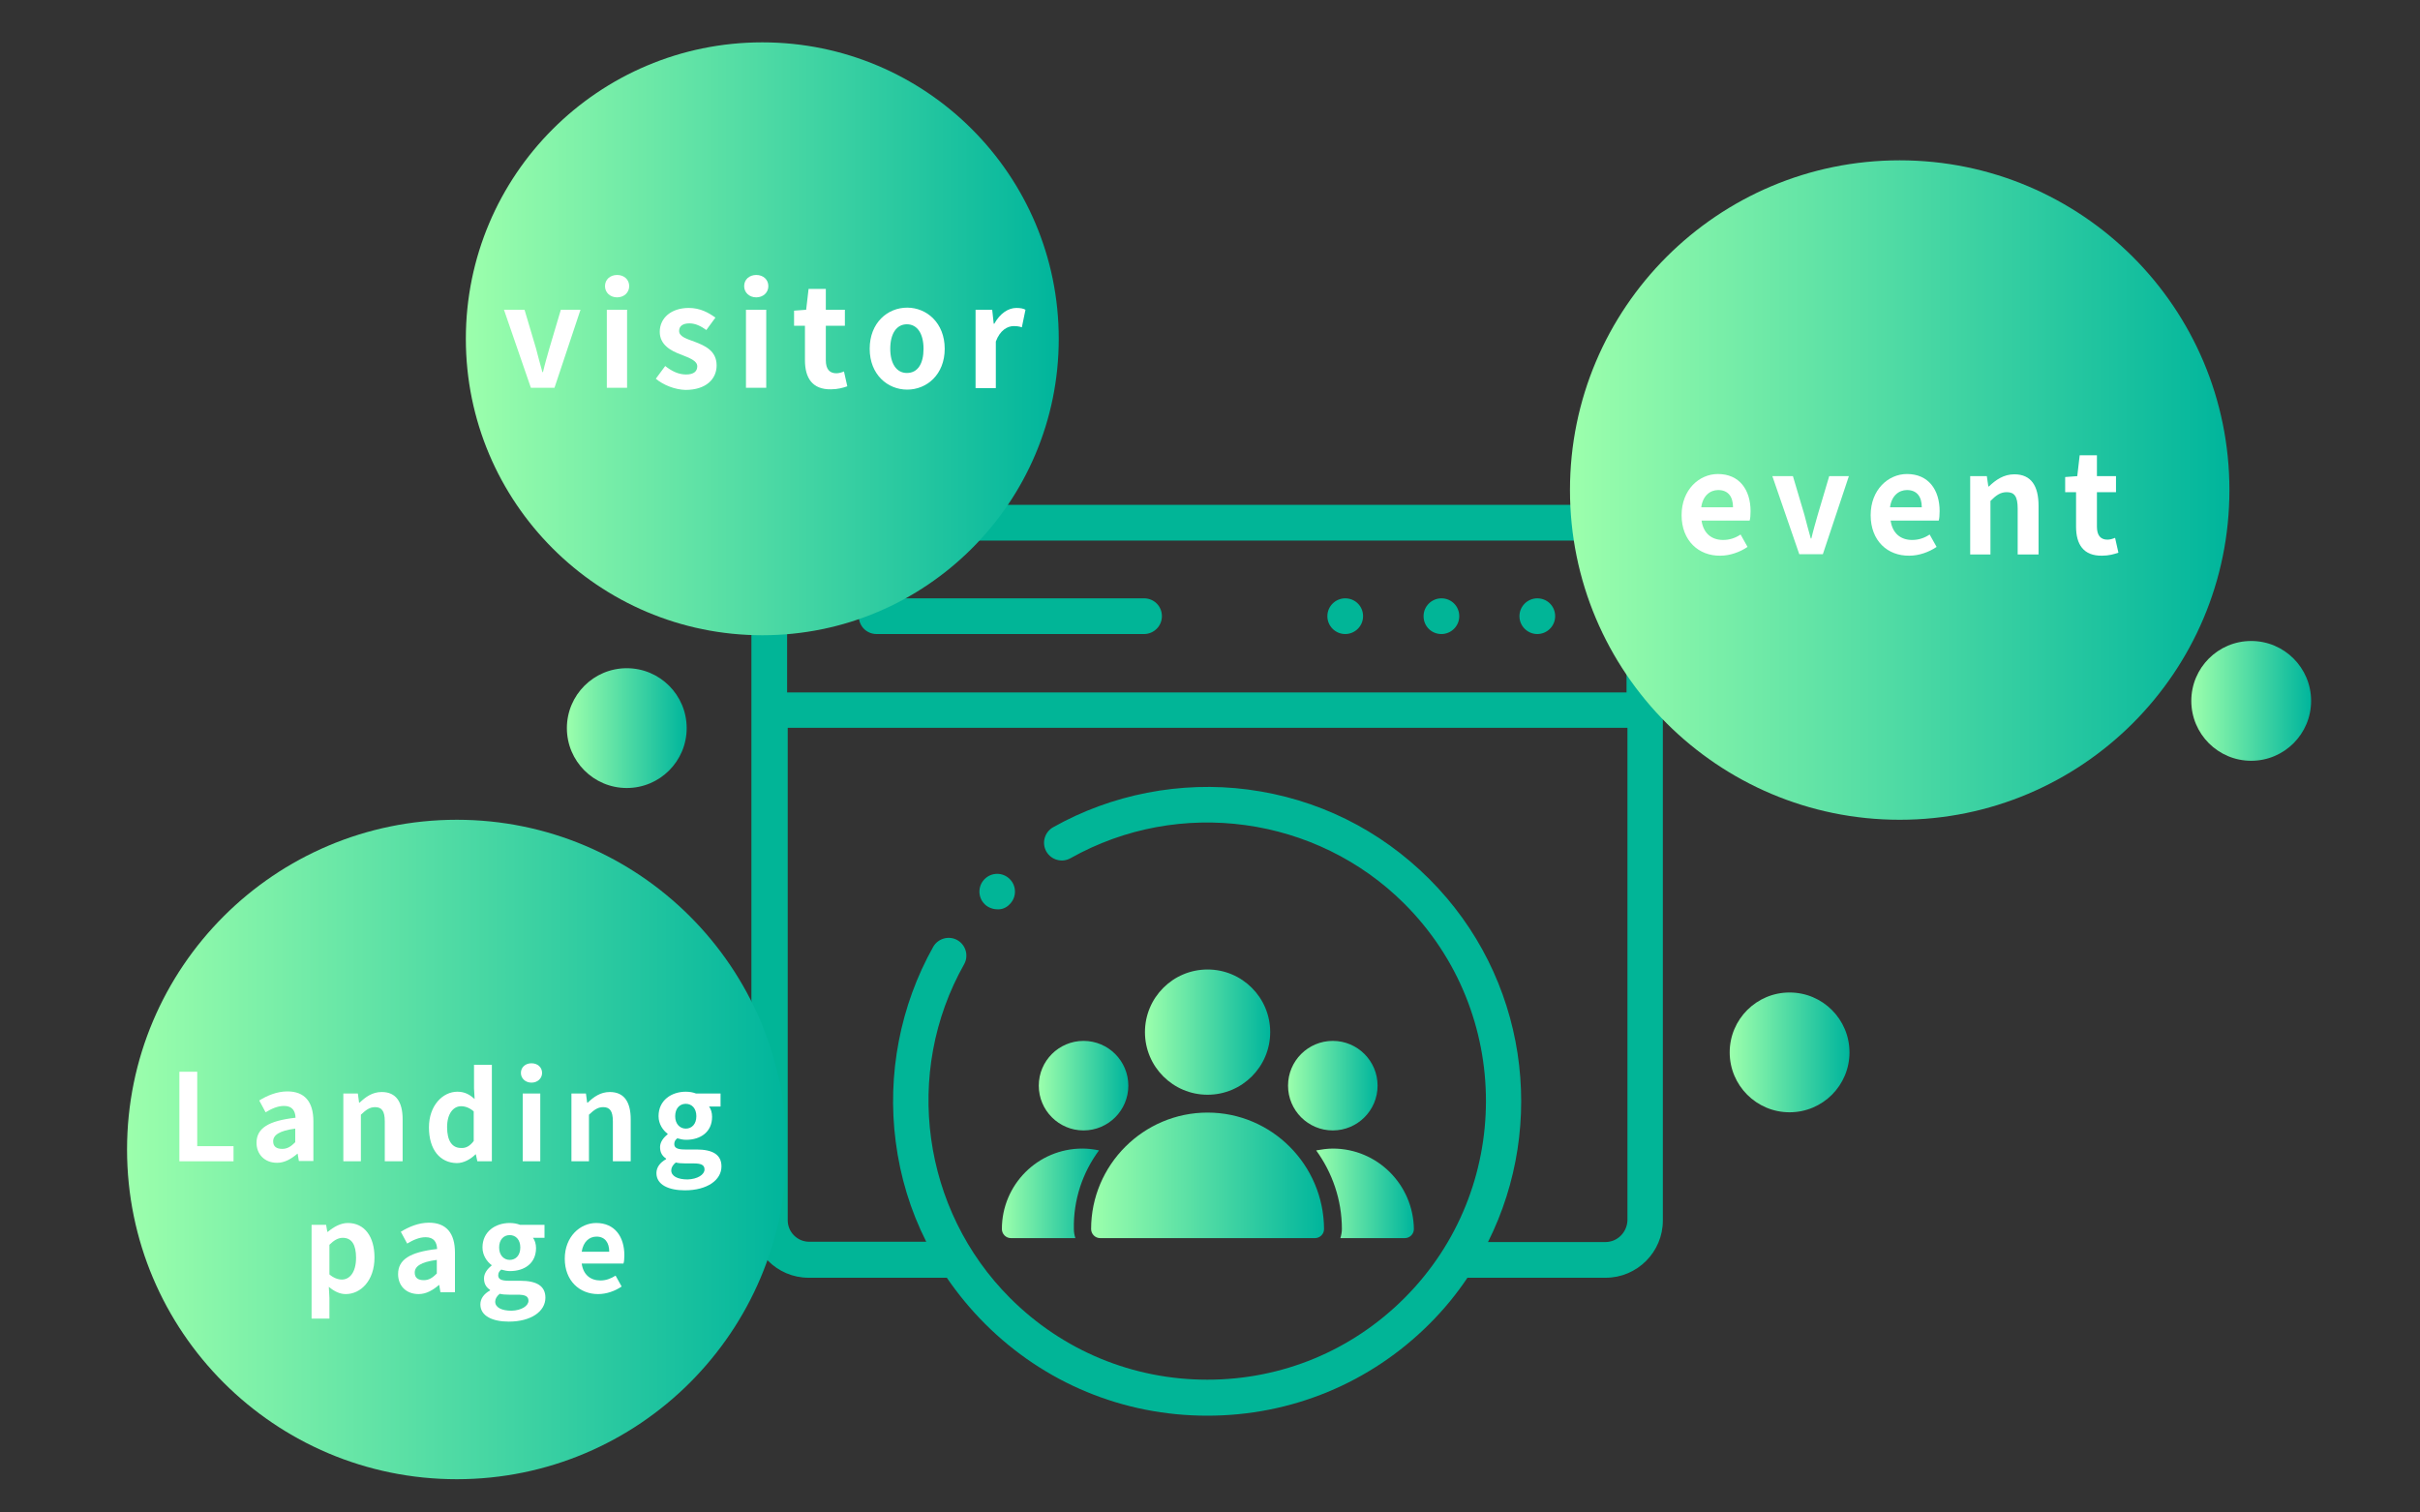 <?xml version="1.0" encoding="utf-8"?>
<!-- Generator: Adobe Illustrator 24.3.0, SVG Export Plug-In . SVG Version: 6.00 Build 0)  -->
<!DOCTYPE svg PUBLIC "-//W3C//DTD SVG 1.1//EN" "http://www.w3.org/Graphics/SVG/1.1/DTD/svg11.dtd">
<svg version="1.1" xmlns:x="http://ns.adobe.com/Extensibility/1.0/" xmlns:i="http://ns.adobe.com/AdobeIllustrator/10.0/" xmlns:graph="http://ns.adobe.com/Graphs/1.0/"
	 xmlns="http://www.w3.org/2000/svg" xmlns:xlink="http://www.w3.org/1999/xlink" x="0px" y="0px" viewBox="0 0 800 500"
	 style="enable-background:new 0 0 800 500;" xml:space="preserve">
<rect x="0" y="0" width="800" height="500" fill="#333333" stroke="none"/>
<style type="text/css">
	.st0{fill:#01B597;}
	.st1{fill:url(#SVGID_1_);}
	.st2{fill:url(#SVGID_2_);}
	.st3{fill:url(#SVGID_3_);}
	.st4{fill:url(#SVGID_4_);}
	.st5{fill:url(#SVGID_5_);}
	.st6{fill:url(#SVGID_6_);}
	.st7{fill:url(#SVGID_7_);}
	.st8{fill:#FFFFFF;}
	.st9{fill:url(#SVGID_8_);}
	.st10{fill:url(#SVGID_9_);}
	.st11{fill:url(#SVGID_10_);}
	.st12{fill:url(#SVGID_11_);}
	.st13{fill:url(#SVGID_12_);}
</style>
<g id="レイヤー_1">
</g>
<g id="レイヤー_3">
</g>
<g id="レイヤー_2">
</g>
<g id="レイヤー_4">
	<g>
		<g>
			<path class="st0" d="M476.5,209.6c3.2,0,5.9-2.6,5.9-5.9s-2.6-5.9-5.9-5.9h0c-3.2,0-5.9,2.6-5.9,5.9S473.2,209.6,476.5,209.6z"/>
			<path class="st0" d="M508.2,209.6c3.2,0,5.9-2.6,5.9-5.9s-2.6-5.9-5.9-5.9h0c-3.2,0-5.9,2.6-5.9,5.9S505,209.6,508.2,209.6z"/>
			<path class="st0" d="M444.7,209.6c3.2,0,5.9-2.6,5.9-5.9s-2.6-5.9-5.9-5.9h0c-3.2,0-5.9,2.6-5.9,5.9S441.5,209.6,444.7,209.6
				L444.7,209.6z"/>
			<path class="st0" d="M289.8,209.6h88.4c3.2,0,5.9-2.6,5.9-5.9s-2.6-5.9-5.9-5.9h-88.4c-3.2,0-5.9,2.6-5.9,5.9
				S286.5,209.6,289.8,209.6z"/>
			<path class="st0" d="M530.7,166.9H267.3c-10.4,0-18.9,8.5-18.9,18.9v217.7c0,10.4,8.5,18.9,18.9,18.9H313
				c3.7,5.4,7.9,10.5,12.6,15.2c19.6,19.6,45.7,30.4,73.5,30.4c27.8,0,53.9-10.8,73.5-30.4c4.7-4.7,8.9-9.8,12.5-15.2h45.7
				c10.4,0,18.9-8.5,18.9-18.9V185.8C549.5,175.4,541.1,166.9,530.7,166.9L530.7,166.9z M267.3,178.7h263.3c3.9,0,7.1,3.2,7.1,7.1
				v43.1H260.2v-43.1C260.2,181.9,263.4,178.7,267.3,178.7z M530.7,410.6h-38.8c19.5-38.9,13-87.6-19.4-120
				c-16.4-16.4-37.1-26.6-60-29.6c-22.2-2.9-45.1,1.6-64.4,12.5c-2.8,1.6-3.8,5.2-2.2,8c1.6,2.8,5.2,3.8,8,2.2
				c35.9-20.2,81.3-14,110.4,15.1c35.9,35.9,35.9,94.4,0,130.3c-17.4,17.4-40.5,27-65.2,27c-24.6,0-47.8-9.6-65.2-27
				c-29.1-29.1-35.4-74.5-15.2-110.3c1.6-2.8,0.6-6.4-2.2-8c-2.8-1.6-6.4-0.6-8,2.2c-10.9,19.4-15.3,42.2-12.4,64.4
				c1.5,11.7,4.9,22.8,10.1,33.1h-38.7c-3.9,0-7.1-3.2-7.1-7.1V240.6h277.6v162.9C537.8,407.5,534.6,410.6,530.7,410.6L530.7,410.6z
				"/>
			<path class="st0" d="M333.8,298.9L333.8,298.9c2.3-2.3,2.3-6,0-8.3c-2.3-2.3-6-2.3-8.3,0c-2.3,2.3-2.3,6,0,8.3
				c1.1,1.1,2.7,1.7,4.2,1.7C331.2,300.7,332.7,300.1,333.8,298.9L333.8,298.9z"/>
		</g>
	</g>
</g>
<g id="レイヤー_5">
	<g>
		<g>
			<linearGradient id="SVGID_1_" gradientUnits="userSpaceOnUse" x1="419.879" y1="341.185" x2="378.45" y2="341.185">
				<stop  offset="0" style="stop-color:#00B59C"/>
				<stop  offset="1" style="stop-color:#9CFFAC"/>
			</linearGradient>
			<circle class="st1" cx="399.2" cy="341.2" r="20.7"/>
		</g>
	</g>
	<g>
		<g>
			<linearGradient id="SVGID_2_" gradientUnits="userSpaceOnUse" x1="455.389" y1="358.94" x2="425.797" y2="358.94">
				<stop  offset="0" style="stop-color:#00B59C"/>
				<stop  offset="1" style="stop-color:#9CFFAC"/>
			</linearGradient>
			<circle class="st2" cx="440.6" cy="358.9" r="14.8"/>
		</g>
	</g>
	<g>
		<g>
			<linearGradient id="SVGID_3_" gradientUnits="userSpaceOnUse" x1="372.952" y1="358.94" x2="343.36" y2="358.94">
				<stop  offset="0" style="stop-color:#00B59C"/>
				<stop  offset="1" style="stop-color:#9CFFAC"/>
			</linearGradient>
			<circle class="st3" cx="358.2" cy="358.9" r="14.8"/>
		</g>
	</g>
	<g>
		<g>
			<linearGradient id="SVGID_4_" gradientUnits="userSpaceOnUse" x1="437.634" y1="388.532" x2="360.695" y2="388.532">
				<stop  offset="0" style="stop-color:#00B59C"/>
				<stop  offset="1" style="stop-color:#9CFFAC"/>
			</linearGradient>
			<path class="st4" d="M399.2,367.8c-21.2,0-38.5,17.3-38.5,38.5c0,1.6,1.3,3,3,3h71c1.6,0,3-1.3,3-3
				C437.6,385.1,420.4,367.8,399.2,367.8z"/>
		</g>
	</g>
	<g>
		<g>
			<linearGradient id="SVGID_5_" gradientUnits="userSpaceOnUse" x1="363.258" y1="394.45" x2="331.103" y2="394.45">
				<stop  offset="0" style="stop-color:#00B59C"/>
				<stop  offset="1" style="stop-color:#9CFFAC"/>
			</linearGradient>
			<path class="st5" d="M363.3,380.3c-1.8-0.4-3.7-0.6-5.5-0.6c-14.7,0-26.6,11.9-26.6,26.6c0,1.6,1.3,3,3,3h21.3
				c-0.3-0.9-0.5-1.9-0.5-3C354.8,396.6,357.9,387.6,363.3,380.3z"/>
		</g>
	</g>
	<g>
		<g>
			<linearGradient id="SVGID_6_" gradientUnits="userSpaceOnUse" x1="467.226" y1="394.45" x2="435.071" y2="394.45">
				<stop  offset="0" style="stop-color:#00B59C"/>
				<stop  offset="1" style="stop-color:#9CFFAC"/>
			</linearGradient>
			<path class="st6" d="M440.6,379.7c-1.9,0-3.7,0.3-5.5,0.6c5.3,7.3,8.5,16.3,8.5,26c0,1-0.2,2-0.5,3h21.3c1.6,0,3-1.3,3-3
				C467.2,391.6,455.3,379.7,440.6,379.7z"/>
		</g>
	</g>
	<linearGradient id="SVGID_7_" gradientUnits="userSpaceOnUse" x1="737" y1="162" x2="519" y2="162">
		<stop  offset="0" style="stop-color:#00B59C"/>
		<stop  offset="1" style="stop-color:#9CFFAC"/>
	</linearGradient>
	<circle class="st7" cx="628" cy="162" r="109"/>
	<g>
		<path class="st8" d="M555.9,170.3c0-8.4,5.8-13.6,12-13.6c7.1,0,10.8,5.2,10.8,12.3c0,1.2-0.1,2.5-0.3,3.1h-15.9
			c0.6,4.2,3.3,6.4,7.1,6.4c2.1,0,4-0.6,5.8-1.8l2.3,4.1c-2.5,1.7-5.8,2.9-9,2.9C561.6,183.8,555.9,178.8,555.9,170.3z M572.9,167.7
			c0-3.5-1.6-5.7-4.9-5.7c-2.7,0-5.1,1.9-5.6,5.7H572.9z"/>
		<path class="st8" d="M585.9,157.4h6.8l3.8,12.8c0.6,2.5,1.4,5.2,2.1,7.8h0.2c0.6-2.6,1.4-5.3,2.1-7.8l3.8-12.8h6.5l-8.6,25.8h-7.8
			L585.9,157.4z"/>
		<path class="st8" d="M618.4,170.3c0-8.4,5.8-13.6,12-13.6c7.1,0,10.8,5.2,10.8,12.3c0,1.2-0.1,2.5-0.3,3.1h-15.9
			c0.6,4.2,3.3,6.4,7.1,6.4c2.1,0,4-0.6,5.8-1.8l2.3,4.1c-2.5,1.7-5.8,2.9-9,2.9C624,183.8,618.4,178.8,618.4,170.3z M635.3,167.7
			c0-3.5-1.6-5.7-4.9-5.7c-2.7,0-5.1,1.9-5.6,5.7H635.3z"/>
		<path class="st8" d="M651.3,157.4h5.5l0.5,3.4h0.2c2.3-2.2,4.9-4,8.4-4c5.6,0,8,3.9,8,10.4v16.1H667v-15.2c0-4-1.1-5.4-3.6-5.4
			c-2.1,0-3.5,1-5.4,2.9v17.7h-6.7V157.4z"/>
		<path class="st8" d="M686.3,174.1v-11.4h-3.6v-5l4-0.3l0.8-6.9h5.7v6.9h6.3v5.3h-6.3v11.4c0,2.9,1.2,4.3,3.5,4.3
			c0.8,0,1.8-0.3,2.5-0.6l1.1,4.9c-1.4,0.5-3.2,1-5.4,1C688.7,183.8,686.3,179.9,686.3,174.1z"/>
	</g>
	<linearGradient id="SVGID_8_" gradientUnits="userSpaceOnUse" x1="260" y1="380" x2="42" y2="380">
		<stop  offset="0" style="stop-color:#00B59C"/>
		<stop  offset="1" style="stop-color:#9CFFAC"/>
	</linearGradient>
	<circle class="st9" cx="151" cy="380" r="109"/>
	<g>
		<path class="st8" d="M59.3,354.3h5.9v24.6h12v5H59.3V354.3z"/>
		<path class="st8" d="M84.8,377.8c0-4.8,3.9-7.3,12.9-8.3c-0.1-2.2-1-3.9-3.8-3.9c-2.1,0-4.1,0.9-6.1,2.1l-2.1-3.9
			c2.6-1.6,5.8-3,9.3-3c5.7,0,8.6,3.4,8.6,9.9v13.1h-4.8l-0.4-2.4h-0.1c-2,1.7-4.2,3-6.7,3C87.4,384.4,84.8,381.5,84.8,377.8z
			 M97.6,377.6v-4.5c-5.4,0.7-7.3,2.2-7.3,4.2c0,1.8,1.2,2.5,3,2.5C95,379.8,96.2,379,97.6,377.6z"/>
		<path class="st8" d="M113.5,361.5h4.8l0.4,3h0.2c2-1.9,4.2-3.5,7.3-3.5c4.8,0,6.9,3.4,6.9,9v13.9h-5.9v-13.2c0-3.4-1-4.7-3.2-4.7
			c-1.8,0-3,0.9-4.7,2.5v15.4h-5.8V361.5z"/>
		<path class="st8" d="M141.8,372.7c0-7.3,4.6-11.8,9.4-11.8c2.5,0,4.1,1,5.7,2.4l-0.2-3.5V352h5.9v31.9h-4.8l-0.5-2.3h-0.1
			c-1.6,1.6-3.9,2.9-6.2,2.9C145.4,384.4,141.8,380,141.8,372.7z M156.6,377.2v-9.8c-1.4-1.2-2.8-1.7-4.2-1.7
			c-2.5,0-4.6,2.4-4.6,6.9c0,4.6,1.7,6.9,4.6,6.9C154,379.6,155.3,378.9,156.6,377.2z"/>
		<path class="st8" d="M172.2,354.7c0-1.9,1.5-3.2,3.5-3.2c2,0,3.5,1.3,3.5,3.2c0,1.8-1.5,3.2-3.5,3.2
			C173.7,357.9,172.2,356.5,172.2,354.7z M172.8,361.5h5.8v22.4h-5.8V361.5z"/>
		<path class="st8" d="M188.9,361.5h4.8l0.4,3h0.2c2-1.9,4.2-3.5,7.3-3.5c4.8,0,6.9,3.4,6.9,9v13.9h-5.9v-13.2c0-3.4-1-4.7-3.2-4.7
			c-1.8,0-3,0.9-4.7,2.5v15.4h-5.8V361.5z"/>
		<path class="st8" d="M217,387.8c0-1.9,1.2-3.5,3.2-4.6v-0.2c-1.2-0.8-2-1.9-2-3.8c0-1.7,1.2-3.2,2.5-4.2v-0.2
			c-1.5-1.1-3-3.2-3-5.8c0-5.3,4.3-8.1,9-8.1c1.2,0,2.4,0.2,3.4,0.6h8.1v4.3h-3.8c0.6,0.8,1,2,1,3.4c0,5-3.8,7.6-8.6,7.6
			c-0.9,0-1.9-0.2-2.9-0.5c-0.6,0.5-1,1-1,1.9c0,1.2,0.9,1.8,3.5,1.8h3.8c5.4,0,8.3,1.7,8.3,5.6c0,4.5-4.7,7.9-12.1,7.9
			C221.1,393.5,217,391.7,217,387.8z M232.9,386.6c0-1.6-1.3-2-3.7-2h-2.7c-1.4,0-2.3-0.1-3.1-0.3c-1,0.8-1.5,1.7-1.5,2.6
			c0,1.9,2.1,3,5.4,3C230.6,389.8,232.9,388.3,232.9,386.6z M230.2,369c0-2.6-1.5-4.1-3.5-4.1s-3.5,1.5-3.5,4.1
			c0,2.6,1.6,4.1,3.5,4.1C228.7,373.1,230.2,371.6,230.2,369z"/>
		<path class="st8" d="M103,404.9h4.8l0.4,2.3h0.2c1.9-1.6,4.2-2.9,6.6-2.9c5.5,0,8.8,4.5,8.8,11.4c0,7.7-4.6,12.1-9.5,12.1
			c-2,0-3.8-0.9-5.6-2.4l0.2,3.7v6.8H103V404.9z M117.7,415.8c0-4.3-1.4-6.6-4.4-6.6c-1.5,0-2.9,0.8-4.4,2.3v9.8
			c1.4,1.2,2.9,1.7,4.1,1.7C115.6,423,117.7,420.6,117.7,415.8z"/>
		<path class="st8" d="M131.6,421.2c0-4.8,3.9-7.3,12.9-8.3c-0.1-2.2-1-3.9-3.8-3.9c-2.1,0-4.1,0.9-6.1,2.1l-2.1-3.9
			c2.6-1.6,5.8-3,9.3-3c5.7,0,8.6,3.4,8.6,9.9v13.1h-4.8l-0.4-2.4h-0.1c-2,1.7-4.2,3-6.7,3C134.2,427.8,131.6,425,131.6,421.2z
			 M144.4,421v-4.5c-5.4,0.7-7.3,2.2-7.3,4.2c0,1.8,1.2,2.5,3,2.5C141.8,423.2,143,422.4,144.4,421z"/>
		<path class="st8" d="M158.8,431.2c0-1.9,1.2-3.5,3.2-4.6v-0.2c-1.2-0.8-2-1.9-2-3.8c0-1.7,1.2-3.2,2.5-4.2v-0.2
			c-1.5-1.1-3-3.2-3-5.8c0-5.3,4.3-8.1,9-8.1c1.2,0,2.4,0.2,3.4,0.6h8.1v4.3h-3.8c0.6,0.8,1,2,1,3.4c0,5-3.8,7.6-8.6,7.6
			c-0.9,0-1.9-0.2-2.9-0.5c-0.6,0.5-1,1-1,1.9c0,1.2,0.9,1.8,3.5,1.8h3.8c5.4,0,8.3,1.7,8.3,5.6c0,4.5-4.7,7.9-12.1,7.9
			C162.9,436.9,158.8,435.1,158.8,431.2z M174.7,430c0-1.6-1.3-2-3.7-2h-2.7c-1.4,0-2.3-0.1-3.1-0.3c-1,0.8-1.5,1.7-1.5,2.6
			c0,1.9,2.1,3,5.4,3C172.4,433.2,174.7,431.7,174.7,430z M172,412.4c0-2.6-1.5-4.1-3.5-4.1s-3.5,1.5-3.5,4.1c0,2.6,1.6,4.1,3.5,4.1
			C170.5,416.5,172,415,172,412.4z"/>
		<path class="st8" d="M186.7,416.1c0-7.3,5.1-11.8,10.4-11.8c6.1,0,9.3,4.5,9.3,10.7c0,1.1-0.1,2.2-0.3,2.7h-13.8
			c0.5,3.7,2.9,5.6,6.2,5.6c1.8,0,3.4-0.6,5-1.6l2,3.6c-2.2,1.5-5,2.5-7.8,2.5C191.6,427.8,186.7,423.4,186.7,416.1z M201.4,413.8
			c0-3-1.4-5-4.2-5c-2.4,0-4.4,1.7-4.9,5H201.4z"/>
	</g>
	<linearGradient id="SVGID_9_" gradientUnits="userSpaceOnUse" x1="227" y1="240.692" x2="187.472" y2="240.692">
		<stop  offset="0" style="stop-color:#00B59C"/>
		<stop  offset="1" style="stop-color:#9CFFAC"/>
	</linearGradient>
	<circle class="st10" cx="207.2" cy="240.7" r="19.8"/>
	<linearGradient id="SVGID_10_" gradientUnits="userSpaceOnUse" x1="764" y1="231.692" x2="724.472" y2="231.692">
		<stop  offset="0" style="stop-color:#00B59C"/>
		<stop  offset="1" style="stop-color:#9CFFAC"/>
	</linearGradient>
	<circle class="st11" cx="744.2" cy="231.7" r="19.8"/>
	<linearGradient id="SVGID_11_" gradientUnits="userSpaceOnUse" x1="350" y1="112" x2="154" y2="112">
		<stop  offset="0" style="stop-color:#00B59C"/>
		<stop  offset="1" style="stop-color:#9CFFAC"/>
	</linearGradient>
	<circle class="st12" cx="252" cy="112" r="98"/>
	<g>
		<path class="st8" d="M166.6,102.4h6.8l3.8,12.8c0.6,2.5,1.4,5.2,2.1,7.8h0.2c0.6-2.6,1.4-5.3,2.1-7.8l3.8-12.8h6.5l-8.6,25.8h-7.8
			L166.6,102.4z"/>
		<path class="st8" d="M200,94.6c0-2.2,1.7-3.7,4-3.7c2.3,0,4,1.5,4,3.7c0,2.1-1.7,3.7-4,3.7C201.7,98.3,200,96.7,200,94.6z
			 M200.6,102.4h6.7v25.8h-6.7V102.4z"/>
		<path class="st8" d="M216.8,125.2l3.1-4.2c2.3,1.8,4.5,2.8,6.9,2.8c2.6,0,3.7-1.1,3.7-2.7c0-1.9-2.7-2.8-5.4-3.9
			c-3.3-1.2-7-3.2-7-7.5c0-4.6,3.8-7.9,9.6-7.9c3.8,0,6.6,1.6,8.8,3.2l-3,4.1c-1.8-1.3-3.6-2.2-5.6-2.2c-2.3,0-3.4,1-3.4,2.5
			c0,1.9,2.5,2.6,5.2,3.6c3.4,1.3,7.2,3,7.2,7.8c0,4.5-3.5,8.1-10.3,8.1C223.1,128.8,219.3,127.3,216.8,125.2z"/>
		<path class="st8" d="M246,94.6c0-2.2,1.7-3.7,4-3.7c2.3,0,4,1.5,4,3.7c0,2.1-1.7,3.7-4,3.7C247.7,98.3,246,96.7,246,94.6z
			 M246.6,102.4h6.7v25.8h-6.7V102.4z"/>
		<path class="st8" d="M266.1,119.1v-11.4h-3.6v-5l4-0.3l0.8-6.9h5.7v6.9h6.3v5.3h-6.3v11.4c0,2.9,1.2,4.3,3.5,4.3
			c0.8,0,1.8-0.3,2.5-0.6l1.1,4.9c-1.4,0.5-3.2,1-5.4,1C268.5,128.8,266.1,124.9,266.1,119.1z"/>
		<path class="st8" d="M287.5,115.3c0-8.6,5.9-13.6,12.4-13.6c6.4,0,12.4,5,12.4,13.6c0,8.5-5.9,13.5-12.4,13.5
			C293.4,128.8,287.5,123.8,287.5,115.3z M305.3,115.3c0-4.9-2-8.1-5.5-8.1c-3.5,0-5.5,3.2-5.5,8.1c0,4.8,2,8,5.5,8
			C303.4,123.3,305.3,120.2,305.3,115.3z"/>
		<path class="st8" d="M322.5,102.4h5.5l0.5,4.6h0.2c1.9-3.4,4.6-5.2,7.3-5.2c1.4,0,2.3,0.2,3,0.6l-1.2,5.8
			c-0.9-0.3-1.6-0.4-2.7-0.4c-2,0-4.5,1.3-5.9,5.1v15.4h-6.7V102.4z"/>
	</g>
	<linearGradient id="SVGID_12_" gradientUnits="userSpaceOnUse" x1="611.402" y1="347.928" x2="571.874" y2="347.928">
		<stop  offset="0" style="stop-color:#00B59C"/>
		<stop  offset="1" style="stop-color:#9CFFAC"/>
	</linearGradient>
	<circle class="st13" cx="591.6" cy="347.9" r="19.8"/>
	<g>
	</g>
	<g>
	</g>
	<g>
	</g>
	<g>
	</g>
	<g>
	</g>
	<g>
	</g>
	<g>
	</g>
	<g>
	</g>
	<g>
	</g>
	<g>
	</g>
	<g>
	</g>
	<g>
	</g>
	<g>
	</g>
	<g>
	</g>
	<g>
	</g>
</g>
</svg>

